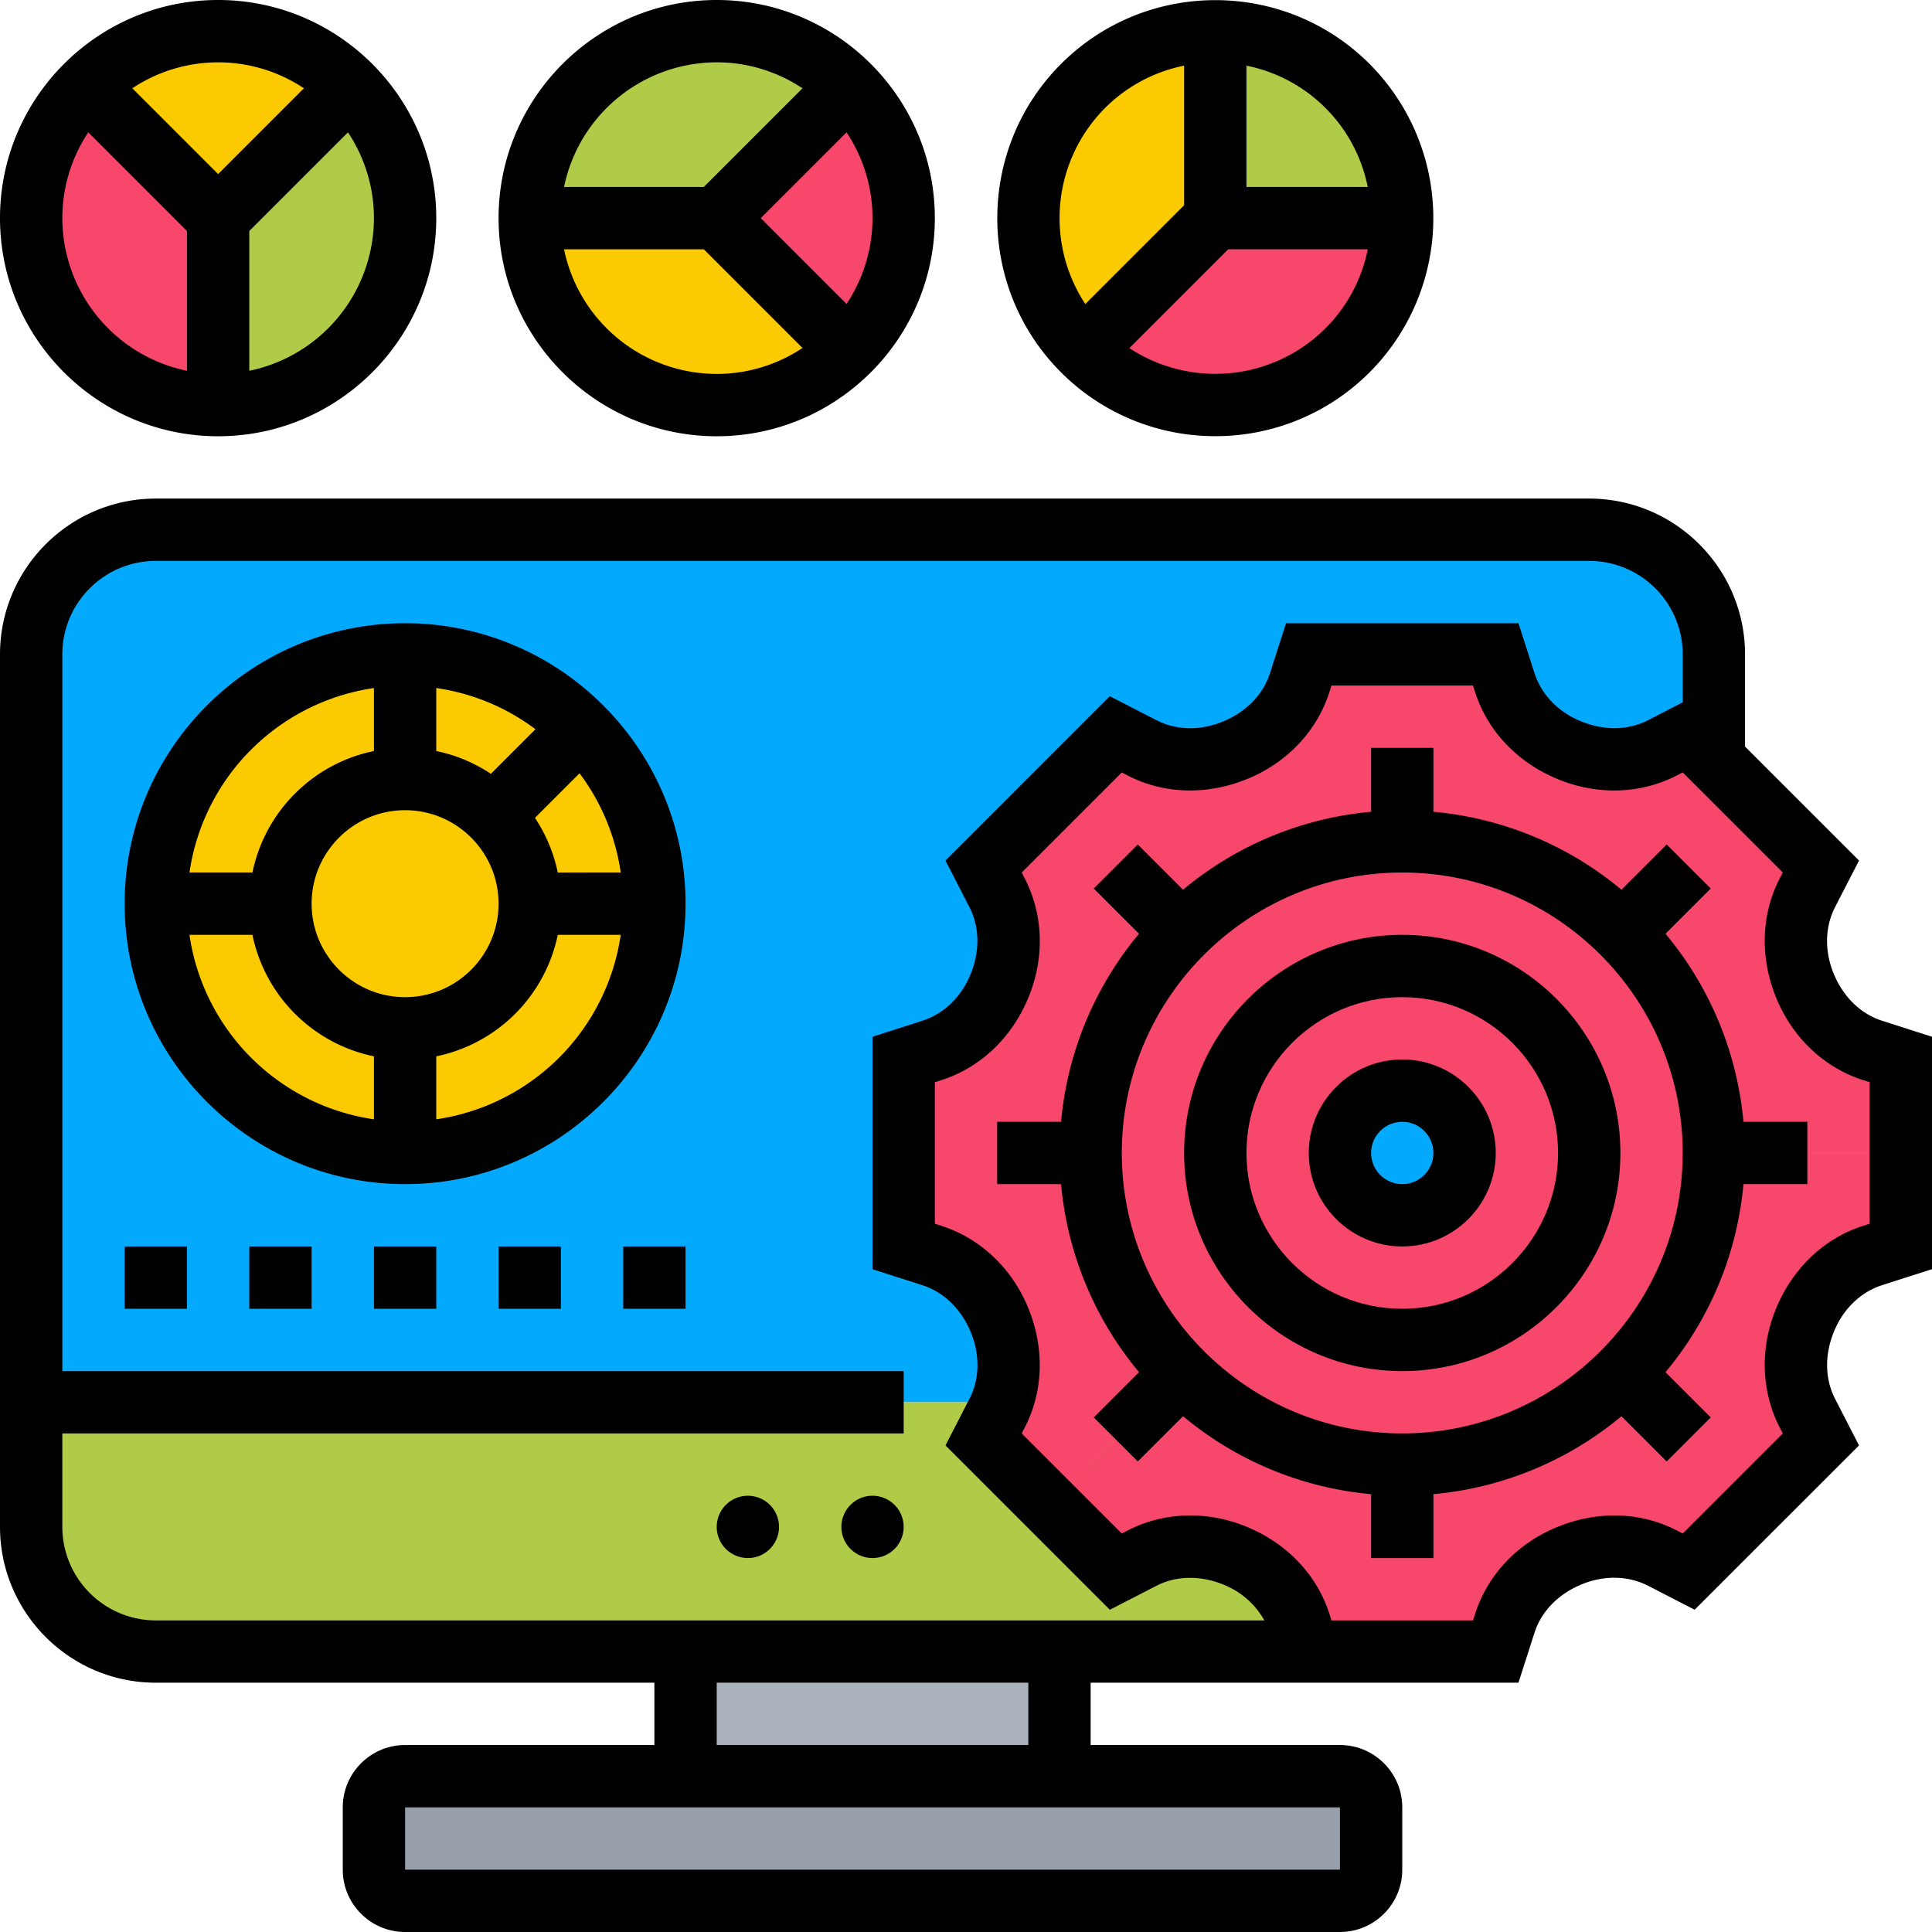 <svg class="" xml:space="preserve" style="enable-background:new 0 0 512 512" viewBox="0 0 62 62" y="0" x="0" height="512" width="512" xmlns:xlink="http://www.w3.org/1999/xlink" version="1.1" xmlns="http://www.w3.org/2000/svg"><g transform="matrix(1,0,0,1,0,0)"><path class="" opacity="1" d="M39 1v6l-4.24 4.24a5.981 5.981 0 0 1 0-8.48A5.933 5.933 0 0 1 39 1z" fill="#fbca00"></path><path class="" opacity="1" d="M27.24 2.76 23 7h-6c0-3.31 2.69-6 6-6 1.66 0 3.16.67 4.24 1.76zM45 7h-6V1c1.54 0 3.07.58 4.24 1.76A5.933 5.933 0 0 1 45 7z" fill="#b0cb48"></path><path class="" opacity="1" d="m23 7 4.24 4.24A5.944 5.944 0 0 1 23 13c-3.31 0-6-2.69-6-6z" fill="#fbca00"></path><path class="" opacity="1" d="M39 7h6c0 1.54-.58 3.07-1.76 4.24a5.981 5.981 0 0 1-8.48 0zM27.24 2.76C28.33 3.84 29 5.34 29 7s-.67 3.16-1.76 4.24L23 7zM7 7v6c-3.31 0-6-2.69-6-6 0-1.66.67-3.16 1.76-4.24z" fill="#f7476b"></path><path class="" opacity="1" d="M11.24 2.76A5.944 5.944 0 0 1 13 7c0 3.31-2.69 6-6 6V7z" fill="#b0cb48"></path><path class="" opacity="1" d="M11.24 2.76 7 7 2.76 2.76C3.84 1.67 5.34 1 7 1s3.16.67 4.24 1.76z" fill="#fbca00"></path><path class="" opacity="1" d="M55 45H1V21a4 4 0 0 1 4-4h46a4 4 0 0 1 4 4z" fill="#03a9fd"></path><path class="" opacity="1" d="M48 45H1v4a4 4 0 0 0 4 4h43z" fill="#b0cb48"></path><path class="" opacity="1" d="M44 58v2c0 .55-.45 1-1 1H13c-.55 0-1-.45-1-1v-2c0-.55.45-1 1-1h30c.55 0 1 .45 1 1z" fill="#969faa"></path><path class="" opacity="1" d="M22 53h12v4H22z" fill="#aab2bd"></path><path class="" opacity="1" d="M13 21c4.42 0 8 3.58 8 8s-3.58 8-8 8-8-3.58-8-8 3.58-8 8-8z" fill="#fbca00"></path><circle class="" opacity="1" fill="#fbca00" r="4" cy="29" cx="13"></circle><path class="" opacity="1" d="M52.07 44.07A9.969 9.969 0 0 0 55 37h6v3l-.9.29c-1 .32-1.77 1.09-2.17 2.05 0 .01-.01.02-.01.04-.4.96-.4 2.04.08 2.97l.44.84-4.25 4.24-.84-.43c-.93-.48-2.01-.48-2.97-.08-.02 0-.03.01-.04.01-.96.4-1.73 1.17-2.05 2.17L48 53h-6l-.29-.9c-.32-1-1.09-1.77-2.05-2.17-.01 0-.02-.01-.04-.01-.96-.4-2.04-.4-2.97.08l-.84.43-2.12-2.12 2.12-2.12 2.12-2.12C39.74 45.88 42.24 47 45 47s5.26-1.12 7.07-2.93z" fill="#f7476b"></path><path class="" opacity="1" d="M35 37c0 2.76 1.12 5.26 2.93 7.07l-2.12 2.12-2.12 2.12-2.13-2.12.44-.84c.05-.1.09-.19.13-.29.35-.86.31-1.82-.05-2.68 0-.02-.01-.03-.01-.04-.4-.96-1.17-1.73-2.17-2.05L29 40v-6l.9-.29c1-.32 1.77-1.09 2.17-2.05 0-.01.01-.02.01-.03.4-.97.4-2.05-.08-2.98l-.44-.84 4.25-4.25.84.44c.93.48 2.01.48 2.98.08.01 0 .02-.01.03-.01.96-.4 1.73-1.17 2.05-2.17L42 21h6l.29.9c.32 1 1.09 1.77 2.05 2.17.01 0 .02.01.03.01.97.4 2.05.4 2.98-.08l.84-.44.81.81 3.44 3.44-.44.84c-.48.93-.48 2.01-.08 2.98 0 .01.01.02.01.03.4.96 1.17 1.73 2.17 2.05l.9.29v3h-6c0-2.76-1.12-5.26-2.93-7.07S47.76 27 45 27s-5.26 1.12-7.07 2.93S35 34.24 35 37z" fill="#f7476b"></path><path class="" opacity="1" d="M52.07 29.93C53.88 31.74 55 34.24 55 37s-1.12 5.26-2.93 7.07S47.76 47 45 47s-5.26-1.12-7.07-2.93S35 39.76 35 37s1.12-5.26 2.93-7.07S42.24 27 45 27s5.26 1.12 7.07 2.93zM51 37c0-3.31-2.69-6-6-6s-6 2.69-6 6 2.69 6 6 6 6-2.69 6-6z" fill="#f7476b"></path><path class="" opacity="1" d="M45 31c3.31 0 6 2.69 6 6s-2.69 6-6 6-6-2.69-6-6 2.69-6 6-6zm2 6c0-1.1-.9-2-2-2s-2 .9-2 2 .9 2 2 2 2-.9 2-2z" fill="#f7476b"></path><circle class="" opacity="1" fill="#000000" r="1" cy="49" cx="24"></circle><circle class="" opacity="1" fill="#000000" r="1" cy="49" cx="28"></circle><path class="" opacity="1" fill="#000000" d="M13 20c-4.962 0-9 4.038-9 9s4.038 9 9 9 9-4.038 9-9-4.038-9-9-9zm4.899 8a4.961 4.961 0 0 0-.732-1.753l1.431-1.431A6.957 6.957 0 0 1 19.92 28zM13 32c-1.654 0-3-1.346-3-3s1.346-3 3-3 3 1.346 3 3-1.346 3-3 3zm2.753-7.167A4.961 4.961 0 0 0 14 24.101V22.08a6.947 6.947 0 0 1 3.184 1.322zM12 22.08v2.021A5.016 5.016 0 0 0 8.101 28H6.08A7.003 7.003 0 0 1 12 22.08zM6.08 30h2.021A5.016 5.016 0 0 0 12 33.899v2.021A7.003 7.003 0 0 1 6.08 30zM14 35.92v-2.021A5.016 5.016 0 0 0 17.899 30h2.021A7.003 7.003 0 0 1 14 35.92zM20 40h2v2h-2zM12 40h2v2h-2zM4 40h2v2H4zM16 40h2v2h-2zM8 40h2v2H8zM7 14c3.86 0 7-3.14 7-7s-3.14-7-7-7-7 3.14-7 7 3.14 7 7 7zm1-2.101V7.414l3.167-3.167C11.691 5.038 12 5.983 12 7a5.01 5.01 0 0 1-4 4.899zm1.753-9.066L7 5.586 4.247 2.833a4.969 4.969 0 0 1 5.506 0zm-6.92 1.414L6 7.414v4.485A5.01 5.01 0 0 1 2 7c0-1.017.309-1.962.833-2.753zM23 14c3.86 0 7-3.14 7-7s-3.14-7-7-7-7 3.14-7 7 3.14 7 7 7zm-4.899-6h4.485l3.167 3.167A4.969 4.969 0 0 1 23 12a5.01 5.01 0 0 1-4.899-4zm9.066 1.753L24.414 7l2.753-2.753a4.969 4.969 0 0 1 0 5.506zM23 2c1.017 0 1.962.309 2.753.833L22.586 6h-4.485A5.01 5.01 0 0 1 23 2zM39 13.997a6.979 6.979 0 0 0 4.95-2.047 7.008 7.008 0 0 0 0-9.899c-2.729-2.729-7.17-2.729-9.899 0s-2.729 7.17 0 9.899A6.98 6.98 0 0 0 39 13.997zm-2.757-2.826L39.414 8h4.479a4.97 4.97 0 0 1-1.357 2.536 5.01 5.01 0 0 1-6.293.635zM43.893 6H40V2.107A4.966 4.966 0 0 1 43.893 6zm-8.429-2.536A4.966 4.966 0 0 1 38 2.107v4.479l-3.171 3.171a5.01 5.01 0 0 1 .635-6.293zM53.448 29.966l1.452-1.452-1.414-1.414-1.452 1.452A10.943 10.943 0 0 0 46 26.051V24h-2v2.051a10.954 10.954 0 0 0-6.034 2.501L36.514 27.1 35.1 28.514l1.452 1.452A10.943 10.943 0 0 0 34.051 36H32v2h2.051a10.954 10.954 0 0 0 2.501 6.034L35.1 45.486l1.414 1.414 1.452-1.452A10.943 10.943 0 0 0 44 47.949V50h2v-2.051a10.954 10.954 0 0 0 6.034-2.501l1.452 1.452 1.414-1.414-1.452-1.452A10.943 10.943 0 0 0 55.949 38H58v-2h-2.051a10.946 10.946 0 0 0-2.501-6.034zM45 46c-4.962 0-9-4.038-9-9s4.038-9 9-9 9 4.038 9 9-4.038 9-9 9z"></path><path class="" opacity="1" fill="#000000" d="M45 30c-3.86 0-7 3.14-7 7s3.14 7 7 7 7-3.14 7-7-3.14-7-7-7zm0 12c-2.757 0-5-2.243-5-5s2.243-5 5-5 5 2.243 5 5-2.243 5-5 5z"></path><path class="" opacity="1" fill="#000000" d="M45 34c-1.654 0-3 1.346-3 3s1.346 3 3 3 3-1.346 3-3-1.346-3-3-3zm0 4c-.551 0-1-.449-1-1s.449-1 1-1 1 .449 1 1-.449 1-1 1z"></path><path class="" opacity="1" fill="#000000" d="M60.401 32.758c-.685-.219-1.247-.76-1.557-1.515-.298-.721-.281-1.499.046-2.134l.768-1.493L56 23.958V21c0-2.757-2.243-5-5-5H5c-2.757 0-5 2.243-5 5v28c0 2.757 2.243 5 5 5h16v2h-8c-1.103 0-2 .897-2 2v2c0 1.103.897 2 2 2h30c1.103 0 2-.897 2-2v-2c0-1.103-.897-2-2-2h-8v-2h13.729l.513-1.599c.219-.685.76-1.247 1.515-1.557.721-.298 1.499-.281 2.134.046l1.493.768 5.274-5.274-.768-1.493c-.327-.636-.344-1.414-.033-2.167.296-.723.859-1.263 1.543-1.482l1.6-.513V33.27zM2 49v-3h27v-2H2V21c0-1.654 1.346-3 3-3h46c1.654 0 3 1.346 3 3v1.539l-1.109.571c-.635.328-1.413.345-2.166.033-.723-.296-1.263-.859-1.482-1.543l-.514-1.6H41.27l-.513 1.599c-.219.685-.76 1.247-1.515 1.557-.721.298-1.5.282-2.134-.046l-1.493-.768-5.274 5.274.768 1.493c.327.635.344 1.413.033 2.166-.296.723-.859 1.263-1.543 1.482L28 33.271v7.459l1.599.513c.685.219 1.247.76 1.557 1.515.298.721.281 1.499-.046 2.134l-.768 1.493 5.274 5.274 1.493-.768c.635-.327 1.415-.344 2.166-.033a2.597 2.597 0 0 1 1.3 1.143H5A3.005 3.005 0 0 1 2 49zm41.001 11H13v-2h30zM33 56H23v-2h10zm27-16.729-.209.067c-1.248.399-2.262 1.357-2.795 2.655-.522 1.264-.48 2.654.116 3.813l.1.195-3.211 3.211-.194-.1c-1.16-.598-2.55-.639-3.842-.105-1.27.521-2.228 1.536-2.627 2.784l-.067.209h-4.542l-.067-.209c-.399-1.248-1.357-2.262-2.655-2.795-1.264-.522-2.655-.48-3.813.116l-.195.1-3.211-3.211.1-.195c.597-1.159.639-2.549.105-3.841-.521-1.27-1.536-2.228-2.784-2.627L30 39.271V34.73l.209-.067c1.248-.399 2.262-1.357 2.795-2.655.523-1.265.48-2.655-.116-3.813l-.1-.195 3.211-3.211.194.1c1.158.597 2.548.638 3.842.105 1.27-.521 2.228-1.536 2.627-2.784l.067-.21h4.541l.067.209c.399 1.248 1.357 2.262 2.655 2.795 1.264.522 2.655.48 3.813-.116l.195-.1 3.211 3.211-.1.194c-.597 1.159-.639 2.549-.105 3.842.521 1.27 1.536 2.228 2.784 2.627l.21.067z"></path></g></svg>